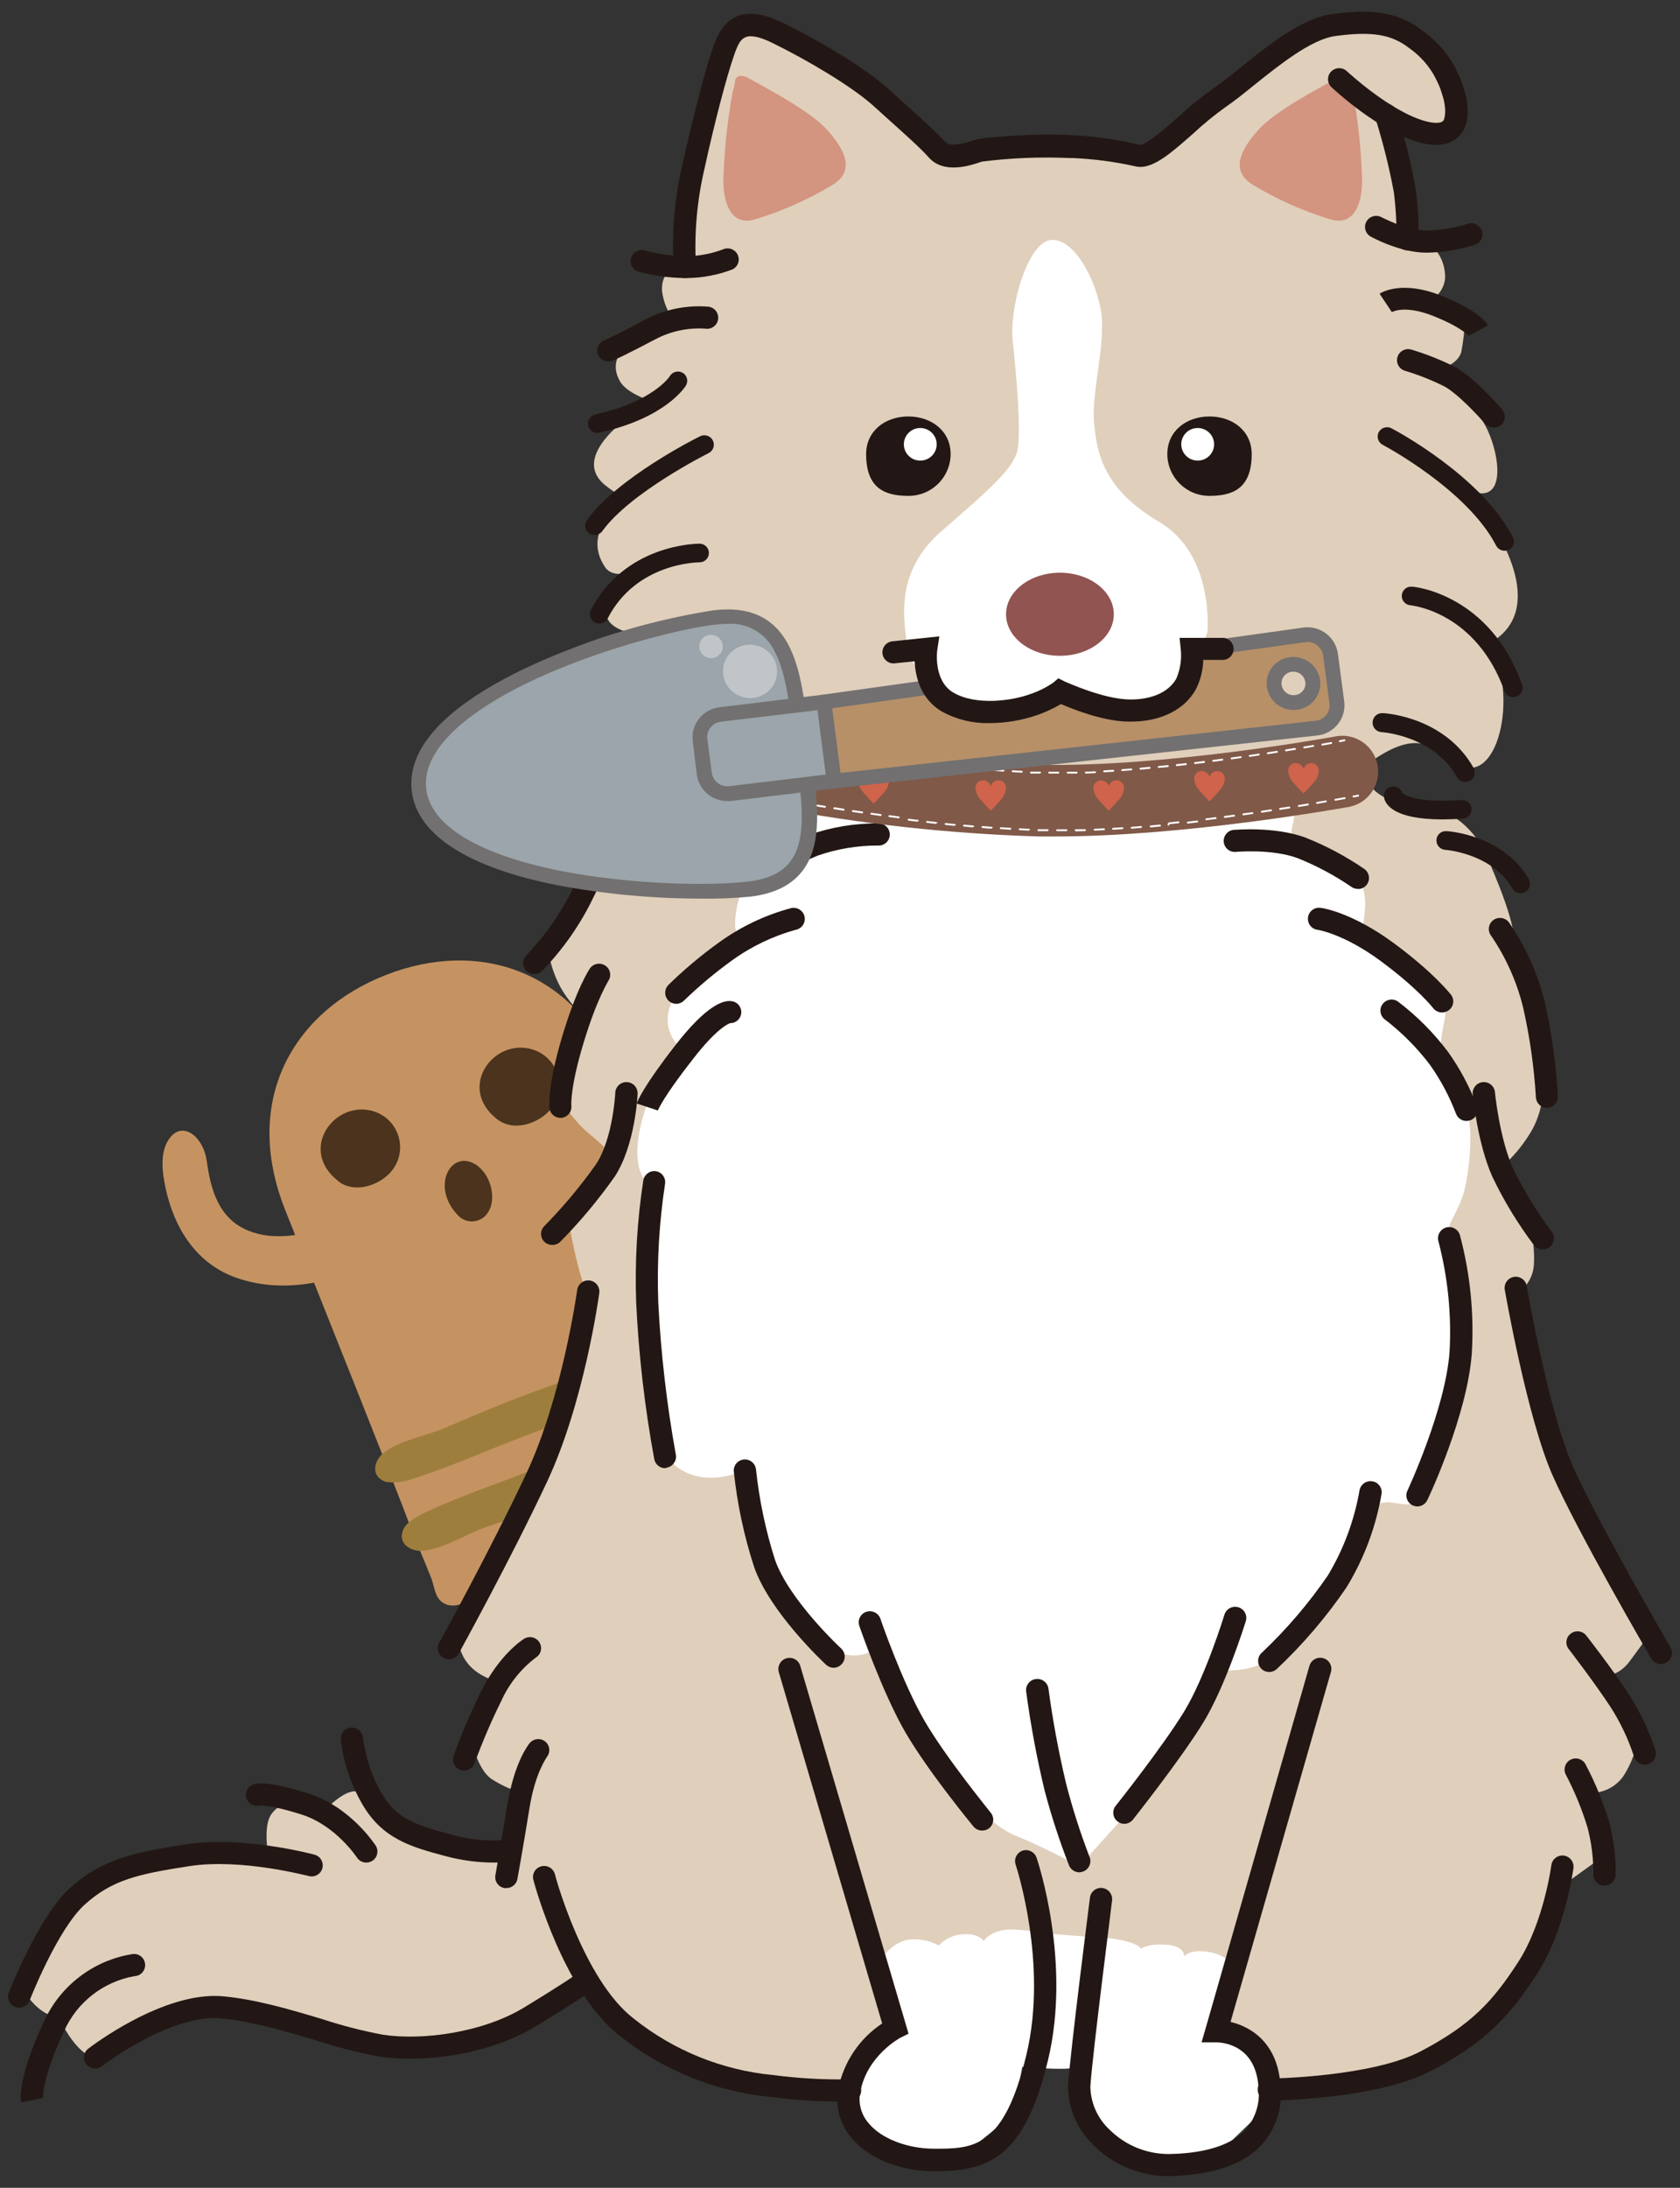 <?xml version="1.0" encoding="utf-8"?>
<!-- Generator: Adobe Illustrator 25.0.1, SVG Export Plug-In . SVG Version: 6.00 Build 0)  -->
<svg version="1.1" id="レイヤー_1" xmlns="http://www.w3.org/2000/svg" xmlns:xlink="http://www.w3.org/1999/xlink" x="0px"
	 y="0px" width="265px" height="345px" viewBox="0 0 265 345" style="enable-background:new 0 0 265 345;" xml:space="preserve">
<rect x="0" y="0" width="265" height="345" fill="#333333" stroke="none"/>
<style type="text/css">
	.st0{fill:#C59361;}
	.st1{fill:#9E7E3C;}
	.st2{fill:#4B331D;}
	.st3{fill:#FFFFFF;}
	.st4{fill:#E0CFBB;}
	.st5{fill:#221714;}
	.st6{fill:#D39480;}
	.st7{fill:#805948;}
	.st8{fill:#CF634B;}
	.st9{fill:#9BA5AB;}
	.st10{fill:#727070;}
	.st11{fill:#B79068;}
	.st12{fill:#C1C5C8;}
	.st13{fill:#915450;}
</style>
<g id="レイヤー_2_1_">
	<g id="レイヤー_1-2">
		<path class="st0" d="M99.981,183.294c5.57-1.47,10.76-1.53,15.59,0.24c6.28,2.3,9.74,8,11,14.4c0.48,2.46,0.9,5.83-0.89,8
			c-2.16,2.57-5.26-0.09-5.69-3.82c-0.54-4.67-1.75-9.15-6.33-11.12c-4.16-1.79-8.52-0.73-12.88,0.11L99.981,183.294z"/>
		<path class="st0" d="M52.981,201.464c-5.54,1.58-10.73,1.74-15.59,0.07c-6.33-2.17-9.9-7.77-11.27-14.18c-0.53-2.46-1-5.81,0.73-8
			c2.11-2.61,5.26,0,5.76,3.71c0.63,4.66,1.93,9.11,6.55,11c4.2,1.7,8.54,0.56,12.88-0.37L52.981,201.464z"/>
		<path class="st0" d="M44.951,190.714c-6.85-17.33,1.41-31.34,16-37s29.94-0.84,36.79,16.49c4.7,11.89,17,42.65,21.59,54.59
			c0.86,2.24,2.53,5,1.62,7.46c-1.21,3.24-6.26,4.32-9.08,5.32c-9,3.21-17.9,6.85-26.81,10.33c-3.18,1.23-6.5,2.31-9.58,3.75
			c-1.61,0.75-3.67,2.27-5.57,1.11c-1.34-0.81-1.36-2.56-1.89-3.91c-1.37-3.49-2.07-4.87-3.39-8.39
			c-2.94-7.83-13.71-34.7-16.8-42.48C47.121,196.164,45.671,192.514,44.951,190.714z"/>
		<path class="st1" d="M108.271,228.504c-5.24,2-10.45,4.14-15.61,6.33s-10.63,4.17-16.06,6c-3.19,1.1-6.27,3.25-9.65,3.69
			c-2.25,0.29-4.47-1.25-3.21-3.58c0.53-1,2.26-1.95,3.26-2.42c7-3.27,14.27-5.43,21.3-8.5c6-2.61,12.26-4.56,18.38-6.84
			c3.14-1.18,6.24-2.85,9.53-3.58c2.44-0.55,4.37,0.9,3.51,3.1C118.541,225.784,111.271,227.354,108.271,228.504z"/>
		<path class="st2" d="M78.341,176.434c-6.28-5-0.42-12.89,5.73-10.92c3.119,0.98,4.853,4.304,3.872,7.423
			c-0.251,0.797-0.667,1.533-1.222,2.157c-1.75,1.94-5.29,3.32-7.89,1.68C78.66,176.672,78.496,176.558,78.341,176.434z"/>
		<path class="st2" d="M72.101,191.494c-4.06-4.37-1.1-10.05,2.68-8c2.62,1.41,3.63,5.52,2.21,7.67
			c-0.861,1.415-2.707,1.865-4.122,1.003c-0.159-0.097-0.309-0.208-0.448-0.333L72.101,191.494z"/>
		<path class="st2" d="M53.271,186.184c-6.28-5-0.42-12.88,5.73-10.92c3.118,1.003,4.832,4.344,3.829,7.461
			c-0.252,0.782-0.663,1.504-1.209,2.119c-1.75,1.95-5.29,3.32-7.89,1.69C53.561,186.424,53.401,186.304,53.271,186.184z"/>
		<path class="st1" d="M102.091,212.844c-5.22,2.06-10.5,4-15.79,5.87s-10.66,4.1-15.92,6.38c-3.1,1.35-6.83,1.85-9.61,3.81
			c-1.85,1.3-2.42,3.92,0.1,4.78c1.348,0.19,2.721,0.045,4-0.42c7.35-2.29,14.19-5.63,21.45-8.11c6.18-2.12,12.12-4.92,18.18-7.37
			c3.1-1.25,6.53-2.12,9.44-3.79c2.16-1.25,2.59-3.6,0.45-4.64C111.481,207.934,105.071,211.674,102.091,212.844z"/>
		<path class="st3" d="M162.971,301.534l-26,2.56l3.76,15.13l-6.84,6.8l0.11,8.22l7.24,4.9h11.51l7.16-5.78l1.34-7.44
			c0,0,6.44,0.58,8.06,0.16s1,8,1,8l10.43,6.53c0,0,11.89-1.6,12.07-1.67s7.11-6.84,7.11-6.84l-1-8.27l-6.17-4.38l-1.59-0.83
			l4-13.82l-23.15-3.29L162.971,301.534z"/>
		<path class="st4" d="M241.181,155.844l2.17,16.14c-0.065,2.489-0.816,4.911-2.17,7c-1.146,1.818-2.539,3.467-4.14,4.9l4.14,7.53
			c0,0,1.17,6,0.69,8.71c-0.296,1.601-1.246,3.007-2.62,3.88l0.88,7.12l5.74,19.34l13.57,25.82l-0.4,3l-1.93,2.62
			c-1.93,2.63-4,2.25-4,2.25l5.36,9.7c-0.37,2.16-1.155,4.228-2.31,6.09c-1.082,1.635-2.873,2.662-4.83,2.77l1.78,9.85l-7.34,5.28
			l-7.69,16.6l-17.5,12.33l-19.62,2.07l-3.43-6.32l-5.07-2.21l2.26-10c0,0-0.9-2-4.07-2.51s-3.85,0.74-3.85,0.74s0.2-1.61-2.7-1.87
			s-4.12,0.6-4.12,0.6c-1.42-1.74-8.08-1.84-8.08-1.84l-7.92-0.62c0,0-0.59-0.37-4.11-0.54s-4.69,1.8-4.69,1.8s-0.8-1.26-3.34-1.05
			c-1.435,0.074-2.784,0.706-3.76,1.76c-1.434-0.786-3.076-1.108-4.7-0.92c-2.66,0.34-4.44,3.1-4.44,3.1l0.59,7.26l-0.11,4
			l-6.21,8.62c-6.26,0.016-12.506-0.607-18.64-1.86c-11.31-2.13-22.1-15.05-22.25-15s-8.73,6-17.08,8.94s-20.69,0.33-26.08-1.86
			s-12.29-2.36-17.84-2.42s-13.23,8.2-16.32,7.8s-5.73-6.33-5.73-6.33c-3.66-0.4-5.69-4.57-5.69-4.57l4.21-7.41l7.21-9.29
			l13.42-4.13l14,0.62c0,0-0.85-4.26,0-6.52s3.88-2.9,3.88-2.9l4.29,3.15c0,0,0-1.57,3.06-3.68s4.12,0.09,4.12,0.09
			c1.05,2.444,2.883,4.471,5.21,5.76c4.13,2.51,17.61,3.76,17.61,3.76l1.19-10.44c-1.488-0.481-2.906-1.153-4.22-2
			c-2.19-1.42-3.22-6.09-3.22-6.09l3.65-9.45c-6.75-2.17-5.64-8-5.64-8l15.42-27.24c0,0,6.57-23.57,5-25.79s-3.18-12-3.18-12
			l6.94-9.9c-1.263-1.288-2.599-2.504-4-3.64c-1.645-1.5-3.036-3.256-4.12-5.2l3-13.64c-1.174-1.164-2.183-2.483-3-3.92
			c-1.062-1.971-1.741-4.126-2-6.35c0,0,6.3-10.33,5.68-12.7s-3.2-12.31-2.81-14.79s4.48-13.81,4.48-13.81s11.74-7.23,8.55-7.64
			c-15.26-2,0.42-11.36,0.42-11.36s-5.47,3-7.26,0.44c-4.25-6.17,3.87-11.33,3.87-11.33s-0.32,1.18-3.87-1.62
			c-6.2-5.02,5.8-12.22,5.8-12.22l1.21-1.14c0,0-3.61-1.16-4.67-3c-3.22-5.54,5.93-8.62,5.93-8.62l2.53-1.04
			c-0.992-1.346-1.625-2.922-1.84-4.58c-0.16-2.38,1.12-3.94,3.59-3.79c-0.327-5.324,0.128-10.668,1.35-15.86
			c1.73-7.76,3.53-14.64,4.73-18.14s2.88-5.71,8.55-2.95s12.91,7.09,16.35,10.22s7.06,6.26,8.78,8.2s5.43,0.55,6.54,0.18
			c4.83-0.665,9.711-0.88,14.58-0.64c3.533,0.159,7.046,0.62,10.5,1.38c2.6,0.74,8.17-5.89,12.82-9s12.24-10.8,18.18-11.58
			s9.57-0.32,12.87,2.26l0.47,0.7l6,12l-3.83,2.68l-6.48-2.2l1.09,5.46l1.95,12.13l3.45,1.87c1.158,1.112,1.869,2.61,2,4.21
			c0.38,3-2.6,4.67-2.6,4.67l5.75,2.6c-0.048,1.702-0.232,3.397-0.55,5.07c-0.48,2.3-4.29,3.16-4.29,3.16s2.53,2.4,7.16,7.15
			c3.43,4.39,5.83,18.53-6.07,8.65c3.86,2.18,3.12,1.9,5.83,5.21s11.67,16.6,1.58,22c5.15,7.37,1.5,23.87-5.48,18.43
			c-3.73-2.91-6.3-4.52-12.88,0c-2.26,1.55,0.06,4.2,0.06,4.2s1.62,2.61,8.19,3.08s9.55,7,9.55,7s4.95,10.75,4.57,13.92
			S241.181,155.844,241.181,155.844z"/>
		<path class="st3" d="M166.781,128.034c-4.66-3-8.68-4.87-11.86-4.85s-6.93,0.2-5.9,2.42s-3.64-2.42-7.1-1.76s-8.33,0.65-11.7,2.41
			c-3.37,1.76-5.46,5.61-2,6.23s-7.6,3.65-9.66,5.29s-4.13,10.83-1,10.27s-7.89,5.1-7.89,5.1s-8,6.58-2.31,12.14l-5.28,8.81
			c0,0-4.07,10.37,1,13.2c0,0-1.94,5.72-0.44,18.23s0.75,20.31,2.3,23.55s6.47,5.46,12.56,2.73c0,0,0.3,8.84,3.67,16.08
			s7.68,10.14,10,12s6.4,1.39,7.34-0.66c0,0,4,12.73,7,16.7s10.37,11.82,14.64,13.53s10.12,4.84,10.12,4.84l7.6-8.45
			c0,0,12.26-18.26,13.38-21s3.74,0,9.33-3.28s12.24-14.17,14.37-21s6.79-1.47,8.64-4.17s5.5-13.44,5.77-19.57s1.51-7.74,0.89-12.26
			s0.26-6.92-1.28-9.25s1.41-3.55,2.35-9.15s0.68-9.42,0-11.12s-3-7.78-3.25-7.82s1.41,3.06-0.23,0s1-7.15-0.08-9.25
			s-5.93-6.37-8.25-7.92s-2-0.9-3.87-2s1.24-5.75-1.47-9.58s-6.26-3.45-9.31-4.89s1.1-5.61-1.82-6.77s-5-3.12-9.12-1.81
			s-6-0.37-8.34,1.29s0-1.9-2.57-2.56s-3.84-0.49-6.82,0.78S166.781,128.034,166.781,128.034z"/>
		<path class="st5" d="M149.951,71.604c-0.016,3.656-2.994,6.607-6.65,6.59c-0.01,0-0.02,0-0.03,0c-3.68,0-6.65-1.16-6.65-6.59
			c0-3.64,3-5.93,6.65-5.93S149.951,67.964,149.951,71.604z"/>
		<ellipse class="st3" cx="145.161" cy="70.064" rx="2.59" ry="2.57"/>
		<path class="st5" d="M184.131,71.604c0.016,3.656,2.994,6.607,6.65,6.59c0.003,0,0.007,0,0.01,0c3.67,0,6.65-1.16,6.65-6.59
			c0-3.64-3-5.93-6.65-5.93S184.131,67.964,184.131,71.604z"/>
		<ellipse class="st3" cx="188.921" cy="70.064" rx="2.59" ry="2.57"/>
		<path class="st5" d="M108.021,43.844c-2.46-0.019-4.906-0.355-7.28-1c-0.92-0.257-1.458-1.211-1.201-2.131
			c0.004-0.013,0.007-0.026,0.011-0.039c0.288-0.922,1.263-1.443,2.19-1.17c2.186,0.6,4.443,0.902,6.71,0.9
			c1.922-0.041,3.822-0.41,5.62-1.09c0.889-0.384,1.922,0.023,2.31,0.91c0.383,0.875-0.017,1.895-0.892,2.278
			c-0.009,0.004-0.019,0.008-0.028,0.012c-2.214,0.836-4.554,1.286-6.92,1.33H108.021z"/>
		<path class="st5" d="M222.031,39.484h-0.06c-0.966-0.027-1.727-0.832-1.7-1.799c0,0,0-0.001,0-0.001
			c0.043-2.49-0.098-4.98-0.42-7.45c-0.739-3.931-1.71-7.814-2.91-11.63c-0.284-0.918,0.23-1.892,1.148-2.176
			c0.004-0.001,0.008-0.002,0.012-0.004c0.925-0.287,1.908,0.227,2.2,1.15c1.251,4.001,2.253,8.075,3,12.2
			c0.347,2.652,0.498,5.326,0.45,8C223.73,38.713,222.97,39.468,222.031,39.484z"/>
		<path class="st5" d="M224.981,39.844c-4.16,0-8.58-2.43-8.77-2.54c-0.837-0.461-1.142-1.513-0.681-2.35
			c0.004-0.007,0.007-0.013,0.011-0.02c0.477-0.843,1.545-1.142,2.39-0.67c0.08,0,3.84,2.09,7.05,2.09h0.09
			c2.186-0.05,4.354-0.407,6.44-1.06c0.914-0.313,1.909,0.169,2.23,1.08c0.315,0.902-0.16,1.889-1.062,2.204
			c-0.006,0.002-0.012,0.004-0.018,0.006c-2.442,0.784-4.986,1.208-7.55,1.26H224.981z"/>
		<path class="st6" d="M118.081,12.334c3.12,1.74,9.72,5.18,12.41,8.17c2.69,2.99,4.45,6.32,1,8.55
			c-3.944,2.396-8.178,4.278-12.6,5.6c-3.11,0.81-4.74-1.8-4.79-6.07c0.122-4.751,0.617-9.486,1.48-14.16
			c0.195-0.584,0.326-1.188,0.39-1.8C115.971,12.624,116.271,11.344,118.081,12.334z"/>
		<path class="st6" d="M210.871,12.334c-3.12,1.74-9.72,5.18-12.4,8.17s-4.46,6.32-1,8.55c3.945,2.394,8.179,4.276,12.6,5.6
			c3.11,0.81,4.74-1.8,4.79-6.07c-0.122-4.751-0.617-9.486-1.48-14.16c-0.195-0.584-0.326-1.188-0.39-1.8
			C212.991,12.624,212.661,11.344,210.871,12.334z"/>
		<path class="st5" d="M108.001,43.844c-0.877-0.007-1.615-0.66-1.73-1.53c-0.349-5.511,0.116-11.044,1.38-16.42
			c1.78-7.93,3.57-14.78,4.79-18.32c0.68-2,1.66-4.09,3.82-5c1.88-0.77,4.15-0.44,7.17,1c5.42,2.64,13,7.06,16.76,10.5
			c0.85,0.78,1.72,1.56,2.56,2.31c2.57,2.31,5,4.49,6.35,6c0.39,0.44,1.48,0.75,4.47-0.26l0.2-0.06c1.48-0.49,10.92-1.1,15.28-0.73
			h0.5c3.464,0.206,6.903,0.711,10.28,1.51c1,0,4.13-2.75,6-4.39c1.706-1.571,3.506-3.037,5.39-4.39c1.23-0.83,2.75-2,4.35-3.33
			c4.6-3.71,9.82-7.89,14.6-8.52c5.72-0.75,10.1-0.58,14.22,2.63c3.078,2.18,5.343,5.321,6.44,8.93c0.53,1.55,1.51,5.41-0.67,7.68
			c-1.37,1.43-3.49,1.77-6.3,1c-6.38-1.75-13.53-8.41-13.83-8.7c-0.698-0.644-0.742-1.732-0.098-2.43
			c0.009-0.01,0.018-0.02,0.028-0.03c0.673-0.697,1.779-0.728,2.49-0.07c0.06,0.06,6.82,6.35,12.35,7.87c1.38,0.38,2.43,0.37,2.81,0
			s0.59-2.09-0.12-4.18c-0.848-2.972-2.69-5.564-5.22-7.34c-2.8-2.16-5.84-2.66-11.6-1.9c-3.8,0.5-8.82,4.52-12.86,7.76
			c-1.66,1.34-3.23,2.6-4.58,3.51c-1.75,1.261-3.42,2.631-5,4.1c-3.3,2.91-6,5.28-8.35,5.28c-0.307,0-0.613-0.04-0.91-0.12
			c-3.19-0.709-6.436-1.137-9.7-1.28h-0.51c-4.637-0.21-9.284-0.023-13.89,0.56l-0.16,0.06c-1.59,0.53-5.84,2-8.24-0.75
			c-1.22-1.38-3.58-3.49-6.07-5.73l-2.58-2.33c-3.37-3.07-10.57-7.32-15.94-9.94c-2-1-3.43-1.28-4.26-0.94
			c-0.83,0.34-1.24,1.15-1.84,2.88c-1.17,3.38-3,10.26-4.69,18c-1.164,5.015-1.605,10.17-1.31,15.31c0.03,0.93-0.673,1.721-1.6,1.8
			H108.001z"/>
		<path class="st5" d="M167.491,130.914c-0.359,0.001-0.708-0.111-1-0.32c-0.783-0.547-0.975-1.626-0.428-2.409
			c0.003-0.004,0.005-0.007,0.008-0.011c0.2-0.28,5-6.87,16.2-7l0,0c0.964-0.073,1.804,0.649,1.877,1.613
			c0.073,0.964-0.649,1.804-1.613,1.877c-0.088,0.007-0.176,0.007-0.264,0c-9.31,0.08-13.21,5.28-13.37,5.5
			C168.575,130.621,168.053,130.899,167.491,130.914z"/>
		<path class="st5" d="M165.831,129.724c0,0-1.57-3.56-12.73-5c-0.953-0.13-1.62-1.007-1.49-1.96c0.13-0.953,1.007-1.62,1.96-1.49
			c13.41,1.78,15.37,6.56,15.62,7.5l-3.39,0.91C165.81,129.698,165.82,129.711,165.831,129.724z"/>
		<path class="st5" d="M152.551,129.784c-0.435-0.001-0.855-0.161-1.18-0.45c-0.07-0.06-3.27-2.81-9.23-3.07
			c-3.479-0.222-6.972,0.061-10.37,0.84c-0.93,0.265-1.9-0.265-2.18-1.19c-0.268-0.923,0.263-1.888,1.186-2.156
			c0.005-0.001,0.009-0.003,0.014-0.004c3.765-0.906,7.645-1.243,11.51-1c7.34,0.32,11.27,3.82,11.44,4
			c0.696,0.663,0.723,1.764,0.06,2.46c-0.326,0.342-0.777,0.537-1.25,0.54L152.551,129.784z"/>
		<path class="st5" d="M119.531,139.524c-0.599-0.002-1.155-0.307-1.48-0.81c-0.518-0.803-0.286-1.874,0.517-2.391
			c0.004-0.003,0.009-0.006,0.013-0.009c2.899-1.815,5.947-3.38,9.11-4.68c3.475-1.21,7.131-1.815,10.81-1.79
			c0.965-0.055,1.791,0.684,1.846,1.649c0.055,0.965-0.684,1.791-1.649,1.846c-0.086,0.005-0.172,0.003-0.257-0.004l0,0
			c-3.213-0.005-6.404,0.529-9.44,1.58c-2.955,1.22-5.805,2.681-8.52,4.37C120.194,139.453,119.864,139.537,119.531,139.524z"/>
		<path class="st5" d="M106.671,158.294c-0.966-0.002-1.748-0.787-1.746-1.754c0.001-0.445,0.171-0.872,0.476-1.196
			c2.493-2.439,5.167-4.686,8-6.72c3.43-2.488,7.287-4.325,11.38-5.42c0.943-0.22,1.888,0.36,2.12,1.3
			c0.218,0.942-0.368,1.882-1.31,2.1c0,0,0,0,0,0c-3.626,0.986-7.044,2.619-10.09,4.82c-2.679,1.929-5.215,4.048-7.59,6.34
			C107.584,158.098,107.138,158.289,106.671,158.294z"/>
		<path class="st5" d="M103.771,175.114L103.771,175.114l-3.34-1.1c0.14-0.4,1.06-2.72,6.15-9.25c4.82-6.18,7.52-7.15,8.93-6.87
			c0.944,0.177,1.566,1.087,1.389,2.031c-0.156,0.83-0.885,1.428-1.729,1.419l0,0c-0.29,0.1-2.1,0.82-5.78,5.55
			C104.621,172.964,103.801,175.024,103.771,175.114z M114.841,161.274L114.841,161.274z"/>
		<path class="st5" d="M104.921,231.524c-0.843,0-1.566-0.601-1.72-1.43c-1.499-8.144-2.451-16.379-2.85-24.65
			c-0.235-6.468,0.143-12.944,1.13-19.34c0.177-0.932,1.062-1.556,2-1.41c0.943,0.163,1.577,1.056,1.42,2l0,0
			c-0.933,6.16-1.291,12.394-1.07,18.62c0.408,8.088,1.337,16.141,2.78,24.11c0.152,0.936-0.469,1.823-1.4,2L104.921,231.524z"/>
		<path class="st5" d="M131.511,262.994c-0.445-0.001-0.873-0.169-1.2-0.47c-0.36-0.34-8.87-8.27-11.36-15.43
			c-1.599-4.916-2.675-9.988-3.21-15.13c-0.035-0.971,0.725-1.787,1.696-1.822c0.896-0.032,1.673,0.615,1.804,1.502
			c0.512,4.859,1.517,9.654,3,14.31c2.21,6.34,10.36,13.94,10.44,14c0.704,0.646,0.751,1.741,0.105,2.444
			c-0.005,0.005-0.01,0.01-0.015,0.016C132.447,262.77,131.992,262.98,131.511,262.994z"/>
		<path class="st5" d="M154.911,288.664c-0.526,0.001-1.025-0.234-1.36-0.64c-0.29-0.35-7.14-8.66-10.73-14.84
			s-7.13-16.36-7.27-16.79c-0.315-0.908,0.165-1.899,1.073-2.214c0.006-0.002,0.011-0.004,0.017-0.006
			c0.919-0.307,1.914,0.178,2.24,1.09c0,0.1,3.55,10.28,7,16.18s10.32,14.28,10.39,14.4c0.611,0.734,0.511,1.825-0.223,2.436
			c-0.006,0.005-0.011,0.009-0.017,0.014C155.711,288.541,155.316,288.672,154.911,288.664z"/>
		<path class="st5" d="M170.271,295.254c-0.717,0.002-1.365-0.428-1.64-1.09c-1.515-3.88-2.808-7.843-3.87-11.87
			c-1.227-5.121-2.191-10.301-2.89-15.52c-0.146-0.955,0.511-1.848,1.466-1.994c0.015-0.002,0.029-0.004,0.044-0.006
			c0.966-0.137,1.861,0.534,2,1.5c0.682,5.077,1.62,10.117,2.81,15.1c1.009,3.89,2.238,7.719,3.68,11.47
			c0.352,0.9-0.092,1.915-0.993,2.267c-0.002,0.001-0.005,0.002-0.007,0.003C170.68,295.192,170.477,295.24,170.271,295.254z"/>
		<path class="st5" d="M177.361,287.604c-0.393,0.002-0.775-0.132-1.08-0.38c-0.758-0.582-0.901-1.668-0.319-2.426
			c0.006-0.008,0.013-0.016,0.019-0.024c0.08-0.09,7.46-9.4,10.81-14.89s6.32-15.17,6.35-15.27c0.292-0.924,1.273-1.441,2.2-1.16
			c0.925,0.279,1.449,1.255,1.17,2.18c-0.13,0.42-3.2,10.28-6.71,16s-10.75,14.86-11.05,15.25
			C178.424,287.325,177.911,287.591,177.361,287.604z"/>
		<path class="st5" d="M200.211,263.664c-0.489-0.001-0.956-0.203-1.29-0.56c-0.655-0.696-0.621-1.791,0.074-2.445
			c0.005-0.005,0.01-0.01,0.016-0.015c3.9-3.681,7.397-7.767,10.43-12.19c2.482-4.119,4.177-8.662,5-13.4
			c0.154-0.954,1.044-1.608,2-1.47c0.952,0.131,1.617,1.01,1.486,1.962c-0.002,0.013-0.004,0.026-0.006,0.038
			c-0.893,5.232-2.777,10.245-5.55,14.77c-3.189,4.673-6.877,8.985-11,12.86C201.051,263.498,200.639,263.658,200.211,263.664z"/>
		<path class="st5" d="M181.271,130.384c-0.536-0.001-1.043-0.243-1.38-0.66c-0.6-0.751-0.477-1.846,0.274-2.445
			c0.002-0.002,0.004-0.003,0.006-0.005c3.536-2.59,7.787-4.022,12.17-4.1h0.61c3.595,0.029,7.172,0.502,10.65,1.41
			c0.919,0.281,1.436,1.254,1.155,2.173c-0.002,0.006-0.004,0.012-0.005,0.017c-0.305,0.917-1.288,1.42-2.21,1.13
			c-3.176-0.8-6.435-1.219-9.71-1.25c-3.756-0.024-7.422,1.146-10.47,3.34C182.051,130.241,181.668,130.379,181.271,130.384z"/>
		<path class="st5" d="M214.171,140.174c-0.358-0.001-0.708-0.113-1-0.32c-2.646-1.812-5.483-3.328-8.46-4.52
			c-4.09-1.52-9.72-1-9.78-1c-0.958,0.091-1.809-0.612-1.9-1.57c-0.091-0.958,0.612-1.809,1.57-1.9c0.27,0,6.48-0.58,11.35,1.23
			c3.261,1.296,6.367,2.953,9.26,4.94c0.784,0.555,0.97,1.641,0.414,2.426c-0.325,0.459-0.852,0.733-1.414,0.734L214.171,140.174z"
			/>
		<path class="st5" d="M227.461,159.654c-0.555,0.005-1.078-0.255-1.41-0.7c0,0-2.36-3.05-8.28-7.42c-5.74-4.24-9.84-4.9-9.88-4.9
			c-0.962-0.092-1.667-0.947-1.575-1.909c0.092-0.962,0.947-1.667,1.909-1.575c0.056,0.005,0.112,0.013,0.167,0.024
			c0.2,0,4.95,0.74,11.49,5.57c6.37,4.71,8.88,8,9,8.12c0.579,0.76,0.431,1.846-0.329,2.424c-0.007,0.005-0.014,0.01-0.021,0.016
			C228.221,159.531,227.846,159.654,227.461,159.654z"/>
		<path class="st5" d="M231.321,176.764c-0.751,0.004-1.422-0.47-1.67-1.18c-1.036-2.718-2.41-5.295-4.09-7.67
			c-2.04-2.69-4.432-5.095-7.11-7.15c-0.769-0.567-0.933-1.65-0.366-2.419c0.005-0.007,0.01-0.014,0.016-0.021
			c0.584-0.774,1.684-0.931,2.46-0.35c2.98,2.271,5.631,4.943,7.88,7.94c1.875,2.639,3.401,5.51,4.54,8.54
			c0.314,0.903-0.164,1.888-1.066,2.202c-0.008,0.003-0.016,0.005-0.024,0.008C231.708,176.73,231.515,176.764,231.321,176.764z"/>
		<path class="st5" d="M223.591,237.554c-0.255,0.001-0.508-0.054-0.74-0.16c-0.873-0.401-1.257-1.434-0.856-2.307
			c0.002-0.004,0.004-0.009,0.006-0.013c0.06-0.13,6-12.88,6.65-21.9c0.326-5.859-0.265-11.733-1.75-17.41
			c-0.276-0.933,0.257-1.914,1.19-2.19s1.914,0.257,2.19,1.19c1.622,6.066,2.256,12.353,1.88,18.62c-0.69,9.67-6.72,22.59-7,23.13
			C224.885,237.136,224.272,237.542,223.591,237.554z"/>
		<path class="st5" d="M95.971,56.994c-0.685,0.006-1.312-0.383-1.61-1c-0.386-0.88,0.014-1.906,0.893-2.293
			c0.006-0.002,0.011-0.005,0.017-0.007c0,0,2.16-0.94,6.45-3.27c3.051-1.616,6.498-2.334,9.94-2.07
			c0.964,0.066,1.692,0.902,1.626,1.866c-0.066,0.964-0.902,1.692-1.866,1.626c-0.06-0.004-0.12-0.011-0.18-0.022
			c-2.713-0.179-5.423,0.395-7.83,1.66c-4.46,2.36-6.64,3.36-6.73,3.36C96.457,56.942,96.216,56.993,95.971,56.994z"/>
		<path class="st5" d="M88.511,124.694c-0.11,0.015-0.22,0.015-0.33,0c-0.934-0.172-1.554-1.065-1.39-2
			c0.714-3.381,1.69-6.701,2.92-9.93c2-5.34,6.72-12.12,6.92-12.41c0.536-0.817,1.633-1.045,2.45-0.51
			c0.791,0.536,0.998,1.612,0.462,2.403c-0.004,0.006-0.008,0.012-0.012,0.017c-0.05,0.07-4.66,6.72-6.53,11.65
			c-1.143,3.051-2.055,6.183-2.73,9.37C90.102,124.117,89.361,124.711,88.511,124.694z"/>
		<path class="st5" d="M84.271,153.614c-0.482,0.002-0.945-0.193-1.28-0.54c-0.661-0.702-0.63-1.807,0.07-2.47
			c3.065-3.203,5.597-6.876,7.5-10.88c2.06-4.003,3.478-8.306,4.2-12.75c0.105-0.966,0.974-1.665,1.94-1.56
			c0.966,0.105,1.665,0.974,1.56,1.94l0,0c-0.755,4.851-2.288,9.548-4.54,13.91c-2.075,4.383-4.859,8.394-8.24,11.87
			C85.153,153.441,84.721,153.613,84.271,153.614z"/>
		<path class="st5" d="M88.411,176.284c-0.899,0-1.653-0.677-1.75-1.57c0-0.33-0.3-3.5,2-11.21s4.3-10.65,4.38-10.77
			c0.548-0.799,1.639-1.004,2.44-0.46c0.793,0.523,1.011,1.59,0.488,2.383c-0.006,0.009-0.012,0.018-0.018,0.027
			c0,0.06-1.78,2.74-3.92,9.83s-1.91,9.81-1.91,9.84c0.105,0.955-0.585,1.814-1.54,1.919c-0.003,0-0.006,0.001-0.01,0.001
			L88.411,176.284z"/>
		<path class="st5" d="M87.091,196.314c-0.459-0.002-0.9-0.181-1.23-0.5c-0.682-0.677-0.686-1.779-0.009-2.461
			c0.003-0.003,0.006-0.006,0.009-0.009c2.992-3.039,5.731-6.316,8.19-9.8c2.66-4.11,3-11.15,3-11.22
			c0.041-0.972,0.863-1.726,1.835-1.685c0.972,0.041,1.726,0.863,1.685,1.835c0,0.33-0.39,8.07-3.56,13
			c-2.589,3.683-5.479,7.145-8.64,10.35C88.027,196.152,87.566,196.329,87.091,196.314z"/>
		<path class="st5" d="M70.801,261.654c-0.972-0.012-1.75-0.81-1.738-1.782c0.004-0.282,0.075-0.559,0.208-0.808
			c0.08-0.14,8.13-14.72,13.83-26.87c5.61-12,7.92-28.59,7.94-28.76c0.13-0.964,1.016-1.64,1.98-1.51
			c0.964,0.13,1.64,1.016,1.51,1.98l0,0c-0.1,0.7-2.4,17.31-8.24,29.76c-5.75,12.26-13.85,26.93-13.93,27.08
			C72.047,261.309,71.448,261.658,70.801,261.654z"/>
		<path class="st5" d="M73.211,279.204c-0.193,0-0.386-0.031-0.57-0.09c-0.908-0.299-1.401-1.277-1.102-2.184
			c0.004-0.012,0.008-0.024,0.012-0.036c1.246-3.472,2.695-6.868,4.34-10.17c2.93-5.91,6.63-8.21,6.78-8.3
			c0.826-0.51,1.908-0.255,2.42,0.57c0.504,0.812,0.254,1.878-0.557,2.382c-0.004,0.003-0.008,0.005-0.013,0.008
			c-2.37,1.799-4.251,4.165-5.47,6.88c-1.572,3.174-2.968,6.432-4.18,9.76C74.627,278.732,73.96,279.206,73.211,279.204z"/>
		<path class="st5" d="M79.881,297.734h-0.3c-0.949-0.153-1.594-1.046-1.441-1.995c0-0.002,0.001-0.003,0.001-0.005
			c0-0.05,0.89-5.05,1.91-11.25c1.09-6.56,3.26-9.32,3.5-9.61c0.624-0.744,1.73-0.846,2.48-0.23c0.716,0.603,0.823,1.667,0.24,2.4
			c0,0.07-1.82,2.39-2.74,8c-1,6.22-1.91,11.24-1.92,11.29C81.44,297.152,80.717,297.737,79.881,297.734z"/>
		<path class="st5" d="M77.941,293.714c-2.563-0.003-5.114-0.339-7.59-1c-5.43-1.45-10.12-2.7-13.33-8.43
			c-1.747-3.081-2.859-6.482-3.27-10c-0.057-0.97,0.683-1.803,1.653-1.861c0.95-0.056,1.773,0.653,1.857,1.601
			c0.378,3.024,1.342,5.946,2.84,8.6c2.37,4.22,5.62,5.22,11.17,6.7c2.923,0.83,5.98,1.085,9,0.75c0.941-0.146,1.827,0.484,2,1.42
			c0.157,0.944-0.477,1.837-1.42,2C79.888,293.64,78.915,293.713,77.941,293.714z"/>
		<path class="st5" d="M57.781,293.714c-0.603,0.003-1.165-0.303-1.49-0.81c-0.05-0.07-3.34-5.06-8.73-6.77
			c-4.79-1.52-6.39-1.43-6.6-1.4c-0.88,0.211-1.778-0.277-2.08-1.13c-0.311-0.914,0.176-1.907,1.09-2.22
			c0.74-0.25,2.86-0.41,8.66,1.43c6.65,2.1,10.47,8,10.63,8.22c0.517,0.81,0.281,1.886-0.529,2.403
			c-0.004,0.002-0.007,0.005-0.011,0.007C58.439,293.619,58.113,293.713,57.781,293.714z"/>
		<path class="st5" d="M3.031,316.594c-0.219-0.001-0.436-0.042-0.64-0.12c-0.897-0.344-1.345-1.351-1.001-2.248
			c0-0.001,0.001-0.001,0.001-0.002c0.19-0.5,4.79-12.13,9.62-16.48s9.4-5.54,18.32-6.91s19.84,1.51,20.3,1.64
			c0.928,0.257,1.472,1.217,1.215,2.145s-1.217,1.472-2.145,1.215c-0.14,0-10.59-2.83-18.83-1.56s-12.21,2.2-16.49,6.05
			s-8.67,15-8.71,15.16C4.404,316.155,3.754,316.595,3.031,316.594z"/>
		<path class="st5" d="M3.341,331.504c-0.12-0.6-0.5-4,3.61-12.76c2.567-5.627,7.775-9.601,13.88-10.59
			c0.951-0.173,1.862,0.457,2.035,1.408c0.173,0.951-0.457,1.862-1.408,2.035c-0.078,0.014-0.158,0.023-0.237,0.027
			c-4.887,0.855-9.034,4.071-11.08,8.59c-3.64,7.75-3.34,10.63-3.34,10.69c0.004-0.02,0.004-0.04,0-0.06L3.341,331.504z"/>
		<path class="st5" d="M15.001,326.184c-0.541,0-1.053-0.247-1.39-0.67c-0.593-0.75-0.465-1.837,0.284-2.43
			c0.009-0.007,0.017-0.013,0.026-0.02c0.47-0.37,11.85-9.07,21.18-8.27c5.22,0.46,10.8,2.13,15.72,3.6
			c3.142,1.033,6.349,1.858,9.6,2.47c6.05,0.92,15.63-0.27,22.25-4.3s8.6-5.46,8.6-5.47c0.783-0.571,1.88-0.406,2.46,0.37
			c0.57,0.767,0.41,1.851-0.357,2.42c-0.004,0.003-0.009,0.006-0.013,0.01c-0.09,0.06-2.09,1.53-8.86,5.64
			c-7.68,4.68-18.15,5.76-24.62,4.78c-3.414-0.633-6.782-1.494-10.08-2.58c-4.76-1.42-10.16-3-15-3.46c-8-0.69-18.6,7.46-18.71,7.54
			C15.78,326.057,15.396,326.188,15.001,326.184z"/>
		<path class="st5" d="M231.731,53.044c0,0-1-1.36-5.61-3.2s-6.55-0.63-6.57-0.62l0,0l-1.94-2.91c0.35-0.23,3.59-2.16,9.79,0.33
			c5.67,2.27,7,4.14,7.32,4.66l-3.09,1.66C231.66,52.996,231.693,53.023,231.731,53.044z"/>
		<path class="st5" d="M235.581,67.414c-0.498,0.005-0.974-0.202-1.31-0.57c-1.09-1.27-4.38-4.82-6.5-5.94
			c-1.975-0.981-4.029-1.794-6.14-2.43c-0.925-0.26-1.464-1.221-1.204-2.146c0.001-0.005,0.003-0.009,0.004-0.014
			c0.28-0.931,1.257-1.462,2.19-1.19c2.34,0.704,4.615,1.607,6.8,2.7c3.1,1.64,7.09,6.25,7.53,6.77
			c0.624,0.73,0.538,1.829-0.192,2.453c-0.003,0.002-0.005,0.005-0.008,0.007C236.415,67.306,236.001,67.433,235.581,67.414z"/>
		<path class="st5" d="M243.981,174.704c-0.915-0.025-1.658-0.746-1.71-1.66c-0.286-4.746-0.955-9.462-2-14.1
			c-0.991-4.084-2.716-7.953-5.09-11.42c-0.57-0.774-0.404-1.863,0.37-2.433c0.003-0.002,0.007-0.005,0.01-0.007
			c0.784-0.565,1.877-0.401,2.46,0.37c2.655,3.846,4.581,8.148,5.68,12.69c1.074,4.837,1.756,9.753,2.04,14.7
			c0.04,0.969-0.712,1.787-1.68,1.83L243.981,174.704z"/>
		<path class="st5" d="M243.351,197.024c-0.549,0.001-1.066-0.254-1.4-0.69c-2.548-3.377-4.749-7.002-6.57-10.82
			c-2.33-5.26-3.05-12.64-3.08-12.95c-0.091-0.969,0.621-1.829,1.59-1.92s1.829,0.621,1.92,1.59l0,0c0,0.07,0.7,7.14,2.79,11.88
			c1.722,3.562,3.782,6.951,6.15,10.12c0.582,0.751,0.446,1.831-0.305,2.413c-0.012,0.009-0.023,0.018-0.035,0.027
			C244.105,196.903,243.733,197.026,243.351,197.024z"/>
		<path class="st5" d="M261.981,262.404c-0.63-0.002-1.212-0.337-1.53-0.88c-0.47-0.8-11.59-19.9-15.56-28.89s-7.4-28.49-7.54-29.31
			c-0.129-0.963,0.547-1.849,1.511-1.978c0.919-0.123,1.777,0.489,1.959,1.398c0,0.19,3.44,19.78,7.29,28.49
			s15.27,28.35,15.39,28.55c0.475,0.848,0.173,1.921-0.675,2.396C262.567,262.324,262.277,262.401,261.981,262.404L261.981,262.404z
			"/>
		<path class="st5" d="M259.441,278.274c-0.781,0.004-1.471-0.51-1.69-1.26c-0.895-2.762-2.142-5.397-3.71-7.84
			c-2.63-4-6.55-9.07-6.59-9.12c-0.59-0.744-0.465-1.826,0.279-2.416c0.01-0.008,0.02-0.016,0.031-0.024
			c0.762-0.594,1.862-0.458,2.456,0.305c0.001,0.002,0.003,0.003,0.004,0.005c0.17,0.21,4.07,5.19,6.78,9.36
			c1.755,2.726,3.143,5.672,4.13,8.76c0.263,0.928-0.273,1.894-1.2,2.16C259.771,278.246,259.607,278.269,259.441,278.274z"/>
		<path class="st5" d="M253.091,297.344h-0.06c-0.966-0.027-1.727-0.832-1.7-1.799c0,0,0-0.001,0-0.001
			c0.021-2.448-0.279-4.889-0.89-7.26c-0.889-2.95-2.061-5.806-3.5-8.53c-0.39-0.891,0.017-1.928,0.907-2.318
			c0.803-0.351,1.742-0.058,2.203,0.688c1.567,2.958,2.84,6.063,3.8,9.27c0.695,2.701,1.032,5.481,1,8.27
			C254.808,296.604,254.033,297.345,253.091,297.344z"/>
		<path class="st5" d="M184.521,343.154c-4.534,0.074-8.901-1.707-12.09-4.93c-2.571-2.47-4.001-5.895-3.95-9.46
			c0.36-5.34,3.33-28.59,3.45-29.58c0.157-0.959,1.062-1.61,2.021-1.453c0.91,0.149,1.551,0.975,1.469,1.893
			c0,0.24-3.08,24.14-3.43,29.37c0.031,2.584,1.115,5.043,3,6.81c2.655,2.653,6.312,4.053,10.06,3.85c5.39-0.17,9.37-1.52,11.51-3.9
			c1.585-1.918,2.286-4.417,1.93-6.88c-0.57-6.65-6-6.8-6.58-6.81h-2.38l0.66-2.27l16.36-57.11c0.271-0.933,1.247-1.47,2.18-1.2
			c0.926,0.257,1.469,1.215,1.212,2.141c-0.001,0.003-0.002,0.006-0.002,0.009l-15.84,55.21c0.859,0.197,1.689,0.502,2.47,0.91
			c2.21,1.14,4.95,3.59,5.39,8.8c0.463,3.421-0.555,6.877-2.8,9.5c-2.83,3.16-7.55,4.86-14,5.07L184.521,343.154z"/>
		<path class="st5" d="M147.331,342.384c-5.32,0-10.32-2-13-5.24c-1.866-2.144-2.638-5.03-2.09-7.82
			c0.861-4.192,3.345-7.873,6.91-10.24l-16.3-55.39c-0.276-0.933,0.257-1.914,1.19-2.19c0.933-0.276,1.914,0.257,2.19,1.19l0,0
			l17.08,58l-1.3,0.65c0,0-5.25,2.79-6.31,8.54c-0.357,1.767,0.135,3.6,1.33,4.95c2,2.42,6.1,4,10.34,4c6.14,0,11,0,14.54-14.85
			c3.46-14.44-1.67-29.82-1.72-30c-0.273-0.888,0.204-1.832,1.08-2.14c0.917-0.312,1.913,0.175,2.23,1.09
			c0.23,0.66,5.51,16.46,1.82,31.89c-1.79,7.47-4.12,12.15-7.32,14.72S150.951,342.384,147.331,342.384z"/>
		<path class="st5" d="M132.511,331.404c-3.695-0.016-7.386-0.263-11.05-0.74c-8.636-0.859-16.843-4.184-23.64-9.58
			c-8.88-6.81-13.5-23.92-13.69-24.65c-0.246-0.929,0.309-1.881,1.238-2.127c0.004-0.001,0.008-0.002,0.012-0.003
			c0.935-0.243,1.892,0.309,2.15,1.24l0,0c0,0.17,4.51,16.69,12.44,22.78c6.295,5.03,13.919,8.119,21.94,8.89
			c3.978,0.524,7.989,0.751,12,0.68c0.961-0.101,1.822,0.597,1.923,1.558s-0.597,1.822-1.558,1.923
			c-0.074,0.008-0.149,0.011-0.224,0.009C133.931,331.384,133.411,331.404,132.511,331.404z"/>
		<path class="st5" d="M200.271,331.264c-0.964,0.073-1.804-0.649-1.877-1.613c-0.073-0.964,0.649-1.804,1.613-1.877
			c0.088-0.007,0.176-0.007,0.265,0c0.16,0,16.07-0.23,23.81-4.29c8.06-4.23,11.4-7.92,15.41-14.11s5.21-15.21,5.22-15.3
			c0.157-0.959,1.062-1.61,2.021-1.453c0.91,0.149,1.551,0.975,1.469,1.893c-0.06,0.41-1.33,9.93-5.75,16.74
			c-4.26,6.58-8,10.75-16.72,15.31c-8.5,4.46-24.74,4.69-25.42,4.7L200.271,331.264z"/>
		<path class="st7" d="M166.411,131.904h-2.51c-14.154-0.424-28.252-1.975-42.16-4.64c-3.083-0.516-5.164-3.433-4.649-6.516
			c0.516-3.083,3.433-5.164,6.516-4.649c0.139,0.023,0.276,0.052,0.413,0.085c13.228,2.514,26.632,3.992,40.09,4.42
			c19.86,0.39,46.09-4.39,46.36-4.44c3.048-0.694,6.081,1.214,6.775,4.262c0.694,3.048-1.214,6.081-4.262,6.775
			c-0.146,0.033-0.294,0.061-0.443,0.082C211.471,127.454,186.961,131.904,166.411,131.904z"/>
		<path class="st8" d="M123.991,124.694c-0.22-0.22-1.09-1.13-1.52-1.65c-0.524-0.516-0.841-1.206-0.89-1.94
			c-0.011-0.657,0.513-1.199,1.17-1.21c0,0,0,0,0,0c0.581-0.01,1.093,0.378,1.24,0.94l0,0c0.147-0.562,0.659-0.95,1.24-0.94
			c0.659,0.011,1.186,0.551,1.18,1.21c-0.049,0.734-0.366,1.424-0.89,1.94C125.081,123.564,124.211,124.474,123.991,124.694z"/>
		<path class="st8" d="M137.801,126.724c-0.22-0.22-1.08-1.13-1.52-1.65c-0.524-0.516-0.841-1.206-0.89-1.94
			c-0.011-0.657,0.513-1.199,1.17-1.21c0.003,0,0.007,0,0.01,0c0.578-0.003,1.086,0.383,1.24,0.94l0,0
			c0.151-0.563,0.667-0.951,1.25-0.94c0.657,0.011,1.181,0.553,1.17,1.21c0,0,0,0,0,0c-0.049,0.734-0.366,1.424-0.89,1.94
			c-0.44,0.52-1.3,1.43-1.53,1.65H137.801z"/>
		<path class="st8" d="M156.271,127.844c-0.22-0.22-1.08-1.13-1.51-1.65c-0.526-0.512-0.846-1.198-0.9-1.93
			c-0.011-0.663,0.517-1.209,1.18-1.22c0,0,0,0,0,0c0.581-0.01,1.093,0.378,1.24,0.94l0,0c0.144-0.564,0.658-0.953,1.24-0.94
			c0.657,0.011,1.181,0.552,1.17,1.209c0,0.004,0,0.007,0,0.011c-0.051,0.73-0.368,1.417-0.89,1.93c-0.43,0.52-1.3,1.43-1.52,1.65
			H156.271z"/>
		<path class="st8" d="M174.881,127.844c-0.22-0.22-1.09-1.13-1.52-1.65c-0.522-0.513-0.839-1.2-0.89-1.93
			c-0.017-0.657,0.502-1.203,1.159-1.22c0.004,0,0.007,0,0.011,0c0.582-0.007,1.095,0.379,1.25,0.94l0,0
			c0.147-0.562,0.659-0.95,1.24-0.94c0.663,0.011,1.191,0.557,1.18,1.22c0,0,0,0,0,0c-0.051,0.73-0.368,1.417-0.89,1.93
			c-0.44,0.52-1.31,1.43-1.53,1.65H174.881z"/>
		<path class="st8" d="M190.781,126.384c-0.23-0.22-1.09-1.13-1.52-1.65c-0.522-0.513-0.839-1.2-0.89-1.93
			c-0.017-0.657,0.502-1.203,1.159-1.22c0.004,0,0.007,0,0.011,0c0.581-0.01,1.093,0.378,1.24,0.94l0,0
			c0.147-0.562,0.659-0.95,1.24-0.94c0.663,0.011,1.191,0.557,1.18,1.22c0,0,0,0,0,0c-0.054,0.732-0.374,1.418-0.9,1.93
			C191.871,125.254,191.001,126.164,190.781,126.384z"/>
		<path class="st8" d="M205.601,125.134c-0.22-0.22-1.09-1.13-1.52-1.65c-0.521-0.518-0.837-1.207-0.89-1.94
			c-0.017-0.651,0.498-1.193,1.15-1.21c0.007,0,0.014,0,0.02,0c0.58-0.012,1.095,0.371,1.25,0.93l0,0
			c0.148-0.56,0.661-0.945,1.24-0.93c0.652,0,1.18,0.528,1.18,1.18c0,0.01,0,0.02,0,0.03c-0.053,0.733-0.369,1.422-0.89,1.94
			c-0.44,0.52-1.31,1.43-1.53,1.65H205.601z"/>
		<path class="st5" d="M237.331,86.844c-0.558,0.001-1.07-0.307-1.33-0.8c-4.56-8.84-17.77-15.83-17.9-15.9
			c-0.723-0.381-1.001-1.276-0.621-1.999c0,0,0-0.001,0.001-0.001c0.392-0.711,1.278-0.981,2-0.61c0.58,0.3,14.17,7.51,19.16,17.17
			c0.382,0.704,0.121,1.584-0.583,1.966c-0.022,0.012-0.044,0.023-0.067,0.034C237.785,86.802,237.559,86.85,237.331,86.844z"/>
		<path class="st5" d="M231.141,123.344c-0.538-0.004-1.033-0.293-1.3-0.76c-3.7-6.61-11.83-7.13-11.91-7.13
			c-0.828-0.044-1.464-0.752-1.42-1.58s0.752-1.464,1.58-1.42l0,0c0.4,0,9.83,0.59,14.35,8.64c0.398,0.714,0.141,1.615-0.573,2.013
			c-0.222,0.124-0.473,0.188-0.727,0.187V123.344z"/>
		<path class="st5" d="M238.701,109.954c-0.63-0.006-1.19-0.406-1.4-1c-4.43-12.36-14.43-13.47-14.85-13.51
			c-0.809-0.075-1.405-0.791-1.33-1.6c0.075-0.809,0.791-1.405,1.6-1.33c0.5,0,12.29,1.25,17.38,15.45
			c0.275,0.758-0.116,1.595-0.874,1.871c-0.009,0.003-0.017,0.006-0.026,0.009C239.042,109.91,238.873,109.947,238.701,109.954z"/>
		<path class="st5" d="M93.791,84.364c-0.307,0-0.608-0.095-0.86-0.27c-0.668-0.47-0.829-1.392-0.36-2.06
			c4.79-6.69,17.34-13,17.87-13.24c0.735-0.364,1.626-0.07,2,0.66c0.37,0.729,0.079,1.62-0.649,1.99
			c-0.007,0.003-0.014,0.007-0.021,0.01c-0.12,0.06-12.41,6.22-16.77,12.31C94.716,84.144,94.267,84.367,93.791,84.364z"/>
		<path class="st5" d="M94.531,98.334c-0.236,0.001-0.469-0.054-0.68-0.16c-0.728-0.372-1.016-1.263-0.644-1.991
			c0.001-0.003,0.003-0.006,0.004-0.009c5.35-10.29,16.48-10.44,17.14-10.44l0,0c0.812,0,1.47,0.658,1.47,1.47
			s-0.658,1.47-1.47,1.47c-0.34,0-10,0.09-14.5,8.85C95.595,98.017,95.087,98.329,94.531,98.334z"/>
		<path class="st5" d="M227.541,129.214c-7.76,0-9.06-2.39-9.24-3.52c-0.102-0.817,0.478-1.561,1.295-1.662
			c0.691-0.086,1.349,0.318,1.585,0.972c0.19,0.21,1.76,1.67,9.36,1.15c0.812-0.058,1.517,0.553,1.575,1.365
			c0.058,0.812-0.553,1.517-1.365,1.575l0,0C229.571,129.174,228.501,129.214,227.541,129.214z"/>
		<path class="st5" d="M239.841,140.844c-0.536,0-1.032-0.286-1.3-0.75c-3.19-5.54-10.5-6.08-10.57-6.08
			c-0.815-0.054-1.436-0.754-1.39-1.57c0.048-0.81,0.743-1.429,1.554-1.381c0.005,0,0.011,0.001,0.016,0.001c0.37,0,9,0.63,13,7.57
			c0.399,0.7,0.155,1.592-0.545,1.992c-0.005,0.003-0.01,0.006-0.015,0.008C240.364,140.769,240.105,140.841,239.841,140.844z"/>
		<path class="st5" d="M94.211,68.274c-0.817-0.012-1.47-0.684-1.459-1.501c0.01-0.678,0.479-1.263,1.139-1.419
			c9.14-2,11.77-6,11.79-6.08c0.432-0.667,1.309-0.882,2-0.49c0.696,0.408,0.929,1.302,0.521,1.998c0,0.001-0.001,0.001-0.001,0.002
			c-0.13,0.21-3.17,5.15-13.71,7.45C94.4,68.258,94.306,68.272,94.211,68.274z"/>
		<path class="st3" d="M118.501,125.414L118.501,125.414l-0.73-0.14c-0.071-0.007-0.123-0.071-0.116-0.143
			c0.001-0.009,0.003-0.018,0.006-0.027c0.009-0.077,0.079-0.132,0.156-0.122c0.005,0.001,0.01,0.001,0.014,0.002l0.73,0.14
			c0.079,0.015,0.132,0.09,0.12,0.17C118.661,125.374,118.583,125.426,118.501,125.414z"/>
		<path class="st3" d="M124.271,126.434L124.271,126.434l-1.45-0.24c-0.079-0.015-0.132-0.09-0.12-0.17
			c0.009-0.077,0.079-0.132,0.156-0.122c0.005,0.001,0.01,0.001,0.014,0.002l1.45,0.24c0.079,0.015,0.132,0.09,0.12,0.17
			c-0.009,0.077-0.079,0.132-0.156,0.122C124.281,126.436,124.276,126.435,124.271,126.434z M121.361,125.934L121.361,125.934
			l-1.45-0.26c-0.079-0.015-0.132-0.09-0.12-0.17c0.009-0.077,0.079-0.132,0.156-0.122c0.005,0.001,0.01,0.001,0.014,0.002
			l1.45,0.25c0.081,0.02,0.133,0.098,0.12,0.18c-0.014,0.067-0.071,0.117-0.14,0.12H121.361z"/>
		<path class="st3" d="M167.141,131.064h-0.4c-0.083,0-0.15-0.067-0.15-0.15c0-0.077,0.062-0.14,0.14-0.14c0.003,0,0.007,0,0.01,0
			h1.47c0.083,0,0.15,0.067,0.15,0.15c-0.005,0.079-0.071,0.14-0.15,0.14H167.141z M165.261,131.064L165.261,131.064h-1.48
			c-0.083-0.005-0.145-0.077-0.14-0.159c0,0,0,0,0-0.001c0.005-0.079,0.071-0.14,0.15-0.14l0,0h1.47c0.083,0,0.15,0.067,0.15,0.15
			c-0.009,0.071-0.068,0.126-0.14,0.13L165.261,131.064z M169.681,131.064c-0.083,0-0.15-0.067-0.15-0.15
			c0.005-0.081,0.069-0.145,0.15-0.15h1.47l0,0c0.077,0,0.14,0.063,0.14,0.14c0.006,0.077-0.053,0.144-0.13,0.15
			c-0.003,0-0.007,0-0.01,0l-1.47,0.05V131.064z M162.311,130.984L162.311,130.984l-1.47-0.07c-0.083,0-0.15-0.067-0.15-0.15
			c0.005-0.079,0.071-0.14,0.15-0.14l0,0l1.47,0.07c0.077,0,0.14,0.062,0.14,0.14c0,0.003,0,0.007,0,0.01
			c-0.02,0.08-0.1,0.129-0.18,0.11L162.311,130.984z M172.631,130.984c-0.08-0.021-0.128-0.103-0.107-0.183
			c0.014-0.052,0.054-0.093,0.107-0.107l1.47-0.07c0.08-0.021,0.162,0.027,0.183,0.107c0.021,0.08-0.026,0.162-0.107,0.183
			c-0.025,0.007-0.052,0.007-0.077,0L172.631,130.984z M159.371,130.844L159.371,130.844l-1.47-0.1
			c-0.08,0.021-0.162-0.027-0.183-0.107c-0.021-0.08,0.026-0.162,0.107-0.183c0.025-0.007,0.052-0.007,0.077,0l1.47,0.09
			c0.083,0.005,0.145,0.077,0.14,0.159c0,0,0,0,0,0.001C159.506,130.779,159.446,130.839,159.371,130.844z M175.571,130.844
			c-0.077-0.004-0.14-0.063-0.15-0.14c0-0.079,0.061-0.145,0.14-0.15l1.47-0.1c0.07-0.017,0.14,0.027,0.157,0.096
			c0.003,0.011,0.004,0.022,0.003,0.034c0.011,0.077-0.042,0.148-0.118,0.159c-0.004,0.001-0.008,0.001-0.012,0.001l-1.48,0.1
			L175.571,130.844z M156.431,130.674L156.431,130.674c-0.493,0-0.983-0.04-1.47-0.12c-0.072,0.001-0.131-0.057-0.132-0.128
			c0-0.007,0-0.014,0.002-0.022c-0.001-0.077,0.061-0.141,0.139-0.141c0.007,0,0.014,0,0.021,0.001l1.47,0.12
			c0.079,0.01,0.136,0.081,0.13,0.16c-0.036,0.05-0.101,0.071-0.16,0.05V130.674z M178.511,130.674
			c-0.074-0.003-0.136-0.057-0.15-0.13c-0.006-0.083,0.057-0.154,0.139-0.16c0,0,0,0,0.001,0l1.47-0.12
			c0.07-0.017,0.14,0.027,0.157,0.096c0.003,0.011,0.004,0.022,0.003,0.034c0.006,0.083-0.057,0.154-0.139,0.16c0,0,0,0-0.001,0
			l-1.46,0.12H178.511z M153.511,130.474L153.511,130.474l-1.47-0.14c-0.079-0.01-0.136-0.081-0.13-0.16
			c0.005-0.077,0.071-0.136,0.148-0.131c0.004,0,0.008,0.001,0.012,0.001l1.47,0.13c0.079,0.01,0.136,0.081,0.13,0.16
			c-0.046,0.045-0.115,0.053-0.17,0.02L153.511,130.474z M181.511,130.474c-0.076,0.001-0.14-0.055-0.15-0.13
			c-0.012-0.082,0.045-0.158,0.127-0.17c0.001,0,0.002,0,0.003,0l1.47-0.14c0.081-0.001,0.15,0.06,0.16,0.14
			c0.006,0.079-0.051,0.15-0.13,0.16l-1.47,0.14H181.511z M150.621,130.234L150.621,130.234l-1.47-0.15
			c-0.079-0.01-0.136-0.081-0.13-0.16c-0.002-0.072,0.055-0.132,0.126-0.133c0.011,0,0.023,0.001,0.034,0.003l1.47,0.15
			c0.079,0.01,0.136,0.081,0.13,0.16c-0.057,0.052-0.145,0.049-0.198-0.008c-0.009-0.01-0.016-0.02-0.022-0.032L150.621,130.234z
			 M184.441,130.184c-0.094,0.047-0.208,0.009-0.255-0.085s-0.009-0.208,0.085-0.255c-0.011-0.077,0.042-0.148,0.119-0.159
			c0.007-0.001,0.014-0.002,0.021-0.001l1.46-0.16c0.082-0.012,0.158,0.045,0.17,0.127c0,0.001,0,0.002,0,0.003
			c0.006,0.079-0.051,0.15-0.13,0.16l-1.47,0.16L184.441,130.184z M147.691,129.924L147.691,129.924l-1.46-0.17
			c-0.079-0.01-0.136-0.081-0.13-0.16c0-0.08,0.06-0.15,0.16-0.13l1.46,0.17c0.083,0.005,0.145,0.077,0.14,0.159c0,0,0,0,0,0.001
			c-0.071,0.053-0.171,0.039-0.224-0.032c-0.002-0.003-0.004-0.006-0.006-0.008L147.691,129.924z M187.371,129.864
			c-0.074,0-0.135-0.057-0.14-0.13c-0.007-0.082,0.05-0.155,0.13-0.17l1.46-0.17c0.082-0.007,0.155,0.05,0.17,0.13
			c0.007,0.082-0.05,0.155-0.13,0.17l-1.47,0.17H187.371z M144.771,129.584L144.771,129.584l-1.46-0.18
			c-0.077-0.004-0.137-0.069-0.133-0.147c0-0.008,0.001-0.016,0.003-0.023c0.004-0.072,0.065-0.127,0.136-0.123
			c0.008,0,0.016,0.002,0.024,0.003l1.47,0.18c0.077,0.01,0.131,0.081,0.12,0.157c0,0.001,0,0.002,0,0.003
			c-0.047,0.054-0.129,0.06-0.183,0.013c-0.016-0.014-0.029-0.032-0.037-0.053L144.771,129.584z M190.271,129.344
			c-0.074-0.003-0.136-0.057-0.15-0.13c-0.006-0.079,0.051-0.15,0.13-0.16l1.46-0.19c0.08-0.021,0.162,0.027,0.183,0.107
			c0.021,0.08-0.027,0.162-0.107,0.183c-0.025,0.007-0.052,0.007-0.077,0l-1.46,0.19H190.271z M141.811,129.044L141.811,129.044
			l-1.54-0.2c-0.082-0.01-0.141-0.085-0.13-0.167c0-0.001,0-0.002,0-0.003c0.015-0.079,0.09-0.132,0.17-0.12l1.46,0.19
			c0.079,0.01,0.136,0.081,0.13,0.16c0.001,0.07-0.051,0.13-0.12,0.14H141.811z M193.191,128.964c-0.07,0.001-0.13-0.051-0.14-0.12
			c-0.012-0.082,0.045-0.158,0.127-0.17c0.001,0,0.002,0,0.003,0l1.45-0.2c0.082-0.007,0.155,0.05,0.17,0.13
			c0.012,0.08-0.041,0.155-0.12,0.17l-1.47,0.19H193.191z M138.891,128.664L138.891,128.664l-1.46-0.2
			c-0.082-0.01-0.141-0.085-0.13-0.167c0-0.001,0-0.002,0-0.003c0.015-0.079,0.09-0.132,0.17-0.12l1.46,0.2
			c0.08,0.015,0.137,0.088,0.13,0.17c-0.019,0.086-0.104,0.141-0.19,0.122c-0.003-0.001-0.007-0.002-0.01-0.002L138.891,128.664z
			 M196.121,128.574c-0.076,0.001-0.14-0.055-0.15-0.13c-0.012-0.082,0.045-0.158,0.127-0.17c0.001,0,0.002,0,0.003,0l1.45-0.2
			c0.083,0.002,0.148,0.071,0.146,0.154c-0.002,0.061-0.04,0.115-0.096,0.136l-1.46,0.2L196.121,128.574z M135.971,128.254
			L135.971,128.254l-1.46-0.21c-0.077-0.009-0.132-0.079-0.122-0.156c0.001-0.005,0.001-0.01,0.002-0.014
			c0.01-0.077,0.081-0.131,0.157-0.12c0.001,0,0.002,0,0.003,0l1.46,0.21c0.08,0.015,0.137,0.088,0.13,0.17
			c-0.019,0.086-0.104,0.141-0.19,0.122c-0.003-0.001-0.007-0.002-0.01-0.002H135.971z M199.031,128.154
			c-0.072-0.004-0.131-0.059-0.14-0.13c-0.017-0.075,0.03-0.15,0.106-0.168c0.005-0.001,0.01-0.002,0.014-0.002l1.46-0.22
			c0.08-0.002,0.151,0.052,0.17,0.13c0.007,0.082-0.05,0.155-0.13,0.17l-1.46,0.21L199.031,128.154z M133.031,127.824
			L133.031,127.824l-1.45-0.22c-0.082-0.01-0.141-0.085-0.13-0.167c0-0.001,0-0.002,0-0.003c0.015-0.08,0.088-0.137,0.17-0.13
			l1.46,0.22c0.079,0.015,0.132,0.09,0.12,0.17c0.007,0.077-0.049,0.145-0.126,0.153c-0.015,0.001-0.03,0-0.044-0.003
			L133.031,127.824z M201.921,127.704c-0.072,0.001-0.136-0.049-0.15-0.12c-0.007-0.082,0.05-0.155,0.13-0.17l1.45-0.23
			c0.082-0.012,0.158,0.045,0.17,0.127c0,0.001,0,0.002,0,0.003c0.012,0.08-0.041,0.155-0.12,0.17l-1.46,0.22L201.921,127.704z
			 M130.111,127.374L130.111,127.374l-1.46-0.23c-0.079-0.015-0.132-0.09-0.12-0.17c0.009-0.077,0.079-0.132,0.156-0.122
			c0.005,0.001,0.01,0.001,0.014,0.002l1.46,0.23c0.079,0.015,0.132,0.09,0.12,0.17
			C130.266,127.333,130.191,127.386,130.111,127.374L130.111,127.374z M204.831,127.244c-0.08-0.021-0.128-0.103-0.107-0.183
			c0.014-0.052,0.054-0.093,0.107-0.107l1.45-0.24c0.08-0.012,0.155,0.041,0.17,0.12c0.017,0.075-0.03,0.15-0.106,0.168
			c-0.005,0.001-0.01,0.002-0.014,0.002l-1.45,0.24H204.831z M127.201,126.914L127.201,126.914l-1.46-0.24
			c-0.079-0.015-0.132-0.09-0.12-0.17c0.015-0.079,0.09-0.132,0.17-0.12l1.46,0.23c0.079,0.015,0.132,0.09,0.12,0.17
			c-0.01,0.082-0.085,0.141-0.167,0.13C127.203,126.914,127.202,126.914,127.201,126.914L127.201,126.914z M207.741,126.764
			c-0.071-0.002-0.132-0.051-0.15-0.12c-0.007-0.082,0.05-0.155,0.13-0.17l1.45-0.25c0.08,0.021,0.128,0.103,0.107,0.183
			c-0.014,0.052-0.054,0.093-0.107,0.107l-1.45,0.25H207.741z M210.651,126.264c-0.072,0.001-0.136-0.049-0.15-0.12
			c-0.012-0.08,0.041-0.155,0.12-0.17l1.45-0.26c0.081-0.018,0.161,0.033,0.179,0.114c0,0.002,0.001,0.004,0.001,0.006
			c0.012,0.08-0.041,0.155-0.12,0.17l-1.46,0.26H210.651z"/>
		<path class="st3" d="M213.501,125.754c-0.071-0.002-0.132-0.051-0.15-0.12c-0.013-0.082,0.039-0.16,0.12-0.18l0.73-0.13
			c0.068-0.022,0.142,0.015,0.164,0.083c0.003,0.009,0.005,0.018,0.006,0.027c0.013,0.082-0.039,0.16-0.12,0.18l-0.72,0.13
			L213.501,125.754z"/>
		<path class="st3" d="M118.271,116.334L118.271,116.334l-0.73-0.14c-0.079-0.015-0.132-0.09-0.12-0.17
			c0.02-0.081,0.098-0.133,0.18-0.12l0.72,0.14c0.08,0.021,0.128,0.103,0.107,0.183c-0.014,0.052-0.054,0.093-0.107,0.107H118.271z"
			/>
		<path class="st3" d="M123.921,117.334L123.921,117.334l-1.42-0.25c-0.077-0.009-0.132-0.079-0.122-0.156
			c0.001-0.005,0.001-0.01,0.002-0.014c0.009-0.077,0.079-0.132,0.156-0.122c0.005,0.001,0.01,0.001,0.014,0.002l1.42,0.25
			c0.08,0.021,0.128,0.103,0.107,0.183c-0.014,0.052-0.054,0.093-0.107,0.107H123.921z M121.071,116.844L121.071,116.844l-1.42-0.26
			c-0.077-0.009-0.132-0.079-0.122-0.156c0.001-0.005,0.001-0.01,0.002-0.014c0.009-0.077,0.079-0.132,0.156-0.122
			c0.005,0.001,0.01,0.001,0.014,0.002l1.42,0.26c0.079,0.015,0.132,0.09,0.12,0.17
			C121.226,116.803,121.151,116.856,121.071,116.844z"/>
		<path class="st3" d="M166.791,121.984h-1.29c-0.083,0-0.15-0.067-0.15-0.15c0.005-0.079,0.071-0.14,0.15-0.14h1.44
			c0.077-0.006,0.144,0.052,0.15,0.129c0.001,0.007,0.001,0.014,0,0.021c0,0.077-0.062,0.14-0.14,0.14c-0.003,0-0.007,0-0.01,0
			H166.791L166.791,121.984z M168.391,121.984c-0.067-0.014-0.117-0.071-0.12-0.14c-0.006-0.077,0.052-0.144,0.129-0.15
			c0.007-0.001,0.014-0.001,0.021,0h1.44l0,0c0.08,0.021,0.128,0.103,0.107,0.183c-0.014,0.052-0.054,0.093-0.107,0.107h-1.45
			H168.391z M164.061,121.984L164.061,121.984h-1.44c-0.082-0.01-0.146-0.077-0.15-0.16c0.005-0.083,0.077-0.145,0.159-0.14
			c0,0,0,0,0.001,0h1.44c0.077,0,0.14,0.062,0.14,0.14c0,0.003,0,0.007,0,0.01c-0.015,0.069-0.079,0.117-0.15,0.11L164.061,121.984z
			 M171.281,121.984c-0.079,0-0.145-0.061-0.15-0.14c-0.006-0.083,0.057-0.154,0.139-0.16c0,0,0,0,0.001,0
			c0.48,0,0.96-0.02,1.44-0.06c0.083-0.006,0.154,0.057,0.16,0.139c0,0,0,0,0,0.001c0.001,0.081-0.06,0.15-0.14,0.16
			L171.281,121.984L171.281,121.984z M161.171,121.844L161.171,121.844l-1.44-0.07c-0.083-0.005-0.145-0.077-0.14-0.159
			c0,0,0,0,0-0.001c0.005-0.079,0.071-0.14,0.15-0.14l0,0l1.44,0.08c0.079,0.005,0.14,0.071,0.14,0.15
			C161.316,121.783,161.25,121.844,161.171,121.844z M174.171,121.774c-0.079,0-0.145-0.061-0.15-0.14
			c0-0.079,0.061-0.145,0.14-0.15l1.44-0.09c0.083,0,0.15,0.067,0.15,0.15s-0.067,0.15-0.15,0.15l-1.44,0.08L174.171,121.774z
			 M158.271,121.674L158.271,121.674l-1.44-0.1c-0.083-0.005-0.145-0.077-0.14-0.159c0,0,0,0,0-0.001
			c0.005-0.083,0.077-0.145,0.159-0.14c0,0,0,0,0.001,0l1.44,0.1c0.08,0.01,0.141,0.079,0.14,0.16
			C158.426,121.616,158.354,121.679,158.271,121.674C158.271,121.674,158.271,121.674,158.271,121.674z M177.021,121.584
			c-0.079,0-0.145-0.061-0.15-0.14c0-0.079,0.061-0.145,0.14-0.15l1.44-0.11l0,0c0.074,0.003,0.136,0.057,0.15,0.13
			c0.006,0.083-0.057,0.154-0.139,0.16c0,0,0,0-0.001,0L177.021,121.584z M155.391,121.464L155.391,121.464
			c-0.48,0-0.96-0.04-1.44-0.12c-0.077,0.001-0.141-0.061-0.141-0.139c0-0.007,0-0.014,0.001-0.021
			c0.01-0.075,0.074-0.131,0.15-0.13l0,0l1.44,0.12c0.08,0.01,0.141,0.079,0.14,0.16c-0.009,0.068-0.062,0.121-0.13,0.13H155.391z
			 M179.901,121.364c-0.079,0-0.145-0.061-0.15-0.14c-0.006-0.079,0.051-0.15,0.13-0.16l1.44-0.13
			c0.083-0.001,0.155,0.058,0.17,0.14c0.001,0.081-0.06,0.15-0.14,0.16l-1.44,0.13H179.901z M152.511,121.204L152.511,121.204
			l-1.44-0.14c-0.077,0.001-0.141-0.061-0.141-0.139c0-0.007,0-0.014,0.001-0.021c0.015-0.076,0.082-0.131,0.16-0.13l1.45,0.14
			c0.079,0.01,0.136,0.081,0.13,0.16c-0.005,0.073-0.066,0.13-0.14,0.13H152.511z M182.781,121.094
			c-0.077,0.006-0.144-0.052-0.15-0.129c0,0,0,0,0-0.001c-0.006-0.079,0.051-0.15,0.13-0.16l1.44-0.15
			c0.081-0.001,0.15,0.06,0.16,0.14c0.006,0.079-0.051,0.15-0.13,0.16l-1.44,0.14H182.781z M149.631,120.924L149.631,120.924
			l-1.44-0.15c-0.08-0.015-0.137-0.088-0.13-0.17c0.005-0.077,0.071-0.136,0.148-0.131c0.004,0,0.008,0.001,0.012,0.001l1.44,0.16
			c0.077,0.005,0.136,0.071,0.131,0.148c0,0.004-0.001,0.008-0.001,0.012c-0.009,0.071-0.068,0.126-0.14,0.13H149.631z
			 M185.631,120.804c-0.076,0.001-0.14-0.055-0.15-0.13c-0.012-0.082,0.045-0.158,0.127-0.17c0.001,0,0.002,0,0.003,0l1.44-0.16
			c0.079-0.006,0.15,0.051,0.16,0.13c0.007,0.082-0.05,0.155-0.13,0.17l-1.43,0.16H185.631z M146.741,120.614L146.741,120.614
			l-1.44-0.17c-0.082-0.01-0.141-0.085-0.13-0.167c0-0.001,0-0.002,0-0.003c0.009-0.077,0.079-0.132,0.156-0.122
			c0.005,0.001,0.01,0.001,0.014,0.002l1.43,0.16c0.082,0.01,0.141,0.085,0.13,0.167c0,0.001,0,0.002,0,0.003
			c-0.007,0.065-0.056,0.117-0.12,0.13H146.741z M188.501,120.474c-0.077,0.006-0.144-0.052-0.15-0.129c0,0,0,0,0-0.001
			c-0.006-0.079,0.051-0.15,0.13-0.16l1.44-0.18c0.079-0.006,0.15,0.051,0.16,0.13c0.007,0.082-0.05,0.155-0.13,0.17l-1.43,0.17
			L188.501,120.474z M143.881,120.274L143.881,120.274l-1.43-0.18c-0.082-0.01-0.141-0.085-0.13-0.167c0-0.001,0-0.002,0-0.003
			c0.004-0.072,0.065-0.127,0.136-0.123c0.008,0,0.016,0.002,0.024,0.003l1.44,0.17c0.08,0.015,0.137,0.088,0.13,0.17
			c-0.012,0.066-0.064,0.118-0.13,0.13H143.881z M191.371,120.124c-0.077,0.006-0.144-0.052-0.15-0.129c0,0,0,0,0-0.001
			c-0.006-0.079,0.051-0.15,0.13-0.16l1.43-0.19c0.082-0.007,0.155,0.05,0.17,0.13c0.006,0.079-0.051,0.15-0.13,0.16l-1.43,0.19
			H191.371z M141.011,119.904L141.011,119.904l-1.44-0.19c-0.072-0.004-0.127-0.065-0.123-0.136c0-0.008,0.002-0.016,0.003-0.024
			c0.01-0.079,0.081-0.136,0.16-0.13l1.43,0.19c0.082,0.01,0.141,0.085,0.13,0.167c0,0.001,0,0.002,0,0.003
			c-0.008,0.062-0.058,0.112-0.12,0.12H141.011z M194.271,119.744c-0.076,0.001-0.14-0.055-0.15-0.13
			c-0.006-0.079,0.051-0.15,0.13-0.16l1.43-0.2c0.082-0.007,0.155,0.05,0.17,0.13c0.006,0.079-0.051,0.15-0.13,0.16l-1.43,0.2
			H194.271z M138.191,119.524L138.191,119.524l-1.43-0.2c-0.08,0.021-0.162-0.027-0.183-0.107c-0.021-0.08,0.027-0.162,0.107-0.183
			c0.025-0.007,0.052-0.007,0.077,0l1.43,0.2c0.079,0.01,0.136,0.081,0.13,0.16C138.312,119.462,138.259,119.515,138.191,119.524z
			 M197.131,119.344c-0.072,0.001-0.136-0.049-0.15-0.12c-0.007-0.082,0.05-0.155,0.13-0.17l1.43-0.21
			c0.08-0.012,0.155,0.041,0.17,0.12c0.007,0.082-0.05,0.155-0.13,0.17l-1.43,0.21H197.131z M135.331,119.124L135.331,119.124
			l-1.43-0.21c-0.077-0.009-0.132-0.079-0.122-0.156c0.001-0.005,0.001-0.01,0.002-0.014c0.01-0.077,0.081-0.131,0.157-0.12
			c0.001,0,0.002,0,0.003,0l1.43,0.2c0.08,0.015,0.137,0.088,0.13,0.17c-0.01,0.082-0.085,0.141-0.167,0.13
			C135.333,119.124,135.332,119.124,135.331,119.124z M199.991,118.924c-0.076,0.001-0.14-0.055-0.15-0.13
			c-0.011-0.077,0.042-0.148,0.118-0.159c0.004-0.001,0.008-0.001,0.012-0.001l1.42-0.22c0.08-0.012,0.155,0.041,0.17,0.12
			c0.017,0.075-0.03,0.15-0.106,0.168c-0.005,0.001-0.01,0.002-0.014,0.002l-1.43,0.22H199.991z M132.471,118.704L132.471,118.704
			l-1.42-0.21c-0.082-0.01-0.141-0.085-0.13-0.167c0-0.001,0-0.002,0-0.003c0.015-0.079,0.09-0.132,0.17-0.12l1.43,0.21
			c0.079,0.015,0.132,0.09,0.12,0.17C132.626,118.663,132.551,118.716,132.471,118.704L132.471,118.704z M202.841,118.484
			c-0.072-0.004-0.131-0.059-0.14-0.13c-0.012-0.08,0.041-0.155,0.12-0.17l1.42-0.23c0.082-0.013,0.16,0.039,0.18,0.12
			c0.012,0.082-0.045,0.158-0.127,0.17c-0.001,0-0.002,0-0.003,0l-1.42,0.23L202.841,118.484z M129.621,118.264L129.621,118.264
			l-1.43-0.23c-0.077-0.009-0.132-0.079-0.122-0.156c0.001-0.005,0.001-0.01,0.003-0.014c0.009-0.077,0.079-0.132,0.156-0.122
			c0.005,0.001,0.01,0.001,0.014,0.002l1.42,0.22c0.082,0.01,0.141,0.085,0.13,0.167c0,0.001,0,0.002,0,0.003
			c-0.01,0.082-0.085,0.141-0.167,0.13C129.623,118.264,129.622,118.264,129.621,118.264z M205.691,118.014
			c-0.08-0.021-0.128-0.103-0.107-0.183c0.014-0.052,0.054-0.093,0.107-0.107l1.42-0.24c0.081-0.018,0.161,0.033,0.179,0.114
			c0,0.002,0.001,0.004,0.001,0.006c0.012,0.082-0.045,0.158-0.127,0.17c-0.001,0-0.002,0-0.003,0l-1.42,0.24H205.691z
			 M126.771,117.844L126.771,117.844l-1.43-0.24c-0.072-0.004-0.127-0.065-0.123-0.136c0-0.008,0.002-0.016,0.003-0.024
			c0.01-0.082,0.085-0.141,0.167-0.13c0.001,0,0.002,0,0.003,0l1.42,0.24c0.08,0.015,0.137,0.088,0.13,0.17
			C126.922,117.8,126.85,117.851,126.771,117.844z M208.541,117.564c-0.08-0.021-0.128-0.103-0.107-0.183
			c0.014-0.052,0.054-0.093,0.107-0.107l1.42-0.25c0.075-0.017,0.15,0.03,0.168,0.106c0.001,0.005,0.002,0.01,0.002,0.014
			c0.012,0.08-0.041,0.155-0.12,0.17l-1.42,0.25H208.541z"/>
		<path class="st3" d="M211.341,117.024c-0.071-0.002-0.132-0.051-0.15-0.12c-0.012-0.08,0.041-0.155,0.12-0.17l0.73-0.14
			c0.075-0.017,0.15,0.03,0.168,0.106c0.001,0.005,0.002,0.01,0.002,0.014c0.012,0.08-0.041,0.155-0.12,0.17l-0.72,0.14H211.341z"/>
		<path class="st9" d="M126.561,117.434c1.35,10.59,3.71,21.3-8.34,22.73s-50.2-0.74-52.1-15.52s34.55-25.86,46.6-27.3
			S125.201,106.844,126.561,117.434z"/>
		<path class="st10" d="M110.481,141.704c-7.498-0.007-14.979-0.7-22.35-2.07c-14.27-2.79-22.28-7.94-23.17-14.79
			c-0.38-3,0.58-5.93,2.85-8.81c4.81-6.11,14.61-10.78,22-13.62c7.347-2.89,14.99-4.963,22.79-6.18c5.58-0.66,9.41,1.09,11.71,5.36
			c1.94,3.6,2.53,8.43,3.16,13.54l0.27,2.2c0.09,0.73,0.19,1.47,0.29,2.2c0.94,7,1.83,13.6-1.5,17.86c-1.74,2.23-4.41,3.53-8.15,4
			C115.756,141.648,113.118,141.751,110.481,141.704z M114.821,98.374c-0.668,0.001-1.336,0.041-2,0.12
			c-8.9,1.06-34.82,8.25-43.21,18.92c-1.87,2.38-2.67,4.76-2.37,7.08c0.73,5.74,8.3,10.3,21.3,12.86
			c10.67,2.09,23.16,2.42,29.49,1.66c3.09-0.37,5.24-1.38,6.58-3.09c2.73-3.5,1.9-9.63,1-16.13l-0.3-2.22l0,0l-0.27-2.21
			c-0.6-4.89-1.16-9.51-2.89-12.73C120.79,99.866,117.9,98.186,114.821,98.374z"/>
		<path class="st9" d="M113.551,112.654c-1.965,0.217-3.383,1.986-3.166,3.951c0.002,0.016,0.004,0.033,0.006,0.049l0.68,5.31
			c0.265,1.992,2.086,3.398,4.08,3.15l16.43-2l-1.6-12.47L113.551,112.654z"/>
		<path class="st10" d="M114.711,126.314c-2.425,0.006-4.479-1.786-4.8-4.19l-0.64-5.28c-0.155-1.26,0.206-2.529,1-3.52
			c0.788-1.001,1.944-1.646,3.21-1.79l0,0l16.43-2c0.636-0.077,1.217,0.366,1.31,1l1.6,12.47c0.035,0.307-0.051,0.615-0.24,0.86
			c-0.193,0.247-0.478,0.406-0.79,0.44l-16.43,2C115.145,126.326,114.928,126.329,114.711,126.314z M113.711,113.804
			c-0.647,0.077-1.237,0.408-1.64,0.92c-0.405,0.507-0.586,1.157-0.5,1.8l0.7,5.32c0.186,1.352,1.426,2.302,2.78,2.13l15.22-1.83
			l-1.3-10.16L113.711,113.804z"/>
		<path class="st11" d="M205.811,100.104l-75.83,10.59l1.6,12.47l76.12-8.32c1.965-0.217,3.383-1.986,3.166-3.951
			c-0.002-0.016-0.004-0.033-0.006-0.049l-1-7.55C209.606,101.304,207.805,99.886,205.811,100.104z M204.431,110.774
			c-1.668,0.207-3.192-0.965-3.42-2.63c-0.209-1.644,0.955-3.145,2.598-3.354c0.017-0.002,0.034-0.004,0.052-0.006
			c1.67-0.207,3.197,0.964,3.43,2.63c0.208,1.644-0.956,3.145-2.6,3.353C204.471,110.769,204.451,110.771,204.431,110.774
			L204.431,110.774z"/>
		<path class="st10" d="M131.581,124.324c-0.581,0.001-1.076-0.425-1.16-1l-1.6-12.48c-0.077-0.634,0.368-1.212,1-1.3l75.83-10.59
			l0,0c2.632-0.319,5.032,1.533,5.39,4.16l1,7.55c0.151,1.257-0.21,2.521-1,3.51c-0.79,1.006-1.949,1.654-3.22,1.8l-76.13,8.35
			L131.581,124.324z M131.271,111.684l1.31,10.2l75-8.23c0.646-0.081,1.235-0.411,1.64-0.92c0.397-0.507,0.573-1.152,0.49-1.79
			l-1-7.55c-0.182-1.351-1.416-2.305-2.77-2.14L131.271,111.684z M204.041,111.964c-2.126-0.001-3.925-1.573-4.21-3.68
			c-0.144-1.099,0.163-2.21,0.85-3.08c1.466-1.84,4.146-2.143,5.986-0.677c0.852,0.679,1.412,1.658,1.564,2.737
			c0.143,1.102-0.163,2.216-0.85,3.09c-0.698,0.88-1.715,1.448-2.83,1.58l0,0c-0.163,0.019-0.326,0.029-0.49,0.03L204.041,111.964z
			 M204.411,110.774L204.411,110.774z M204.011,105.924h-0.23c-0.493,0.058-0.943,0.31-1.25,0.7c-0.301,0.385-0.438,0.874-0.38,1.36
			c0.15,1.027,1.089,1.749,2.12,1.63c0.496-0.058,0.949-0.309,1.26-0.7c0.303-0.384,0.437-0.875,0.37-1.36
			c-0.13-0.934-0.927-1.629-1.87-1.63L204.011,105.924z"/>
		
			<ellipse transform="matrix(0.198 -0.98 0.98 0.198 -9.863 191.666)" class="st12" cx="112.133" cy="101.857" rx="1.83" ry="1.85"/>
		
			<ellipse transform="matrix(0.198 -0.98 0.98 0.198 -8.777 200.845)" class="st12" cx="118.282" cy="105.783" rx="4.21" ry="4.27"/>
		<path class="st3" d="M165.781,37.844c3.54-0.34,7,6,7.87,11.12s-1.51,12.72-1.08,17.63s1.49,10.53,10.28,15.71
			s7.6,17.43,7.6,17.43l-1,2.51c0,0-1.9,1.18-1.9,1.65s-2,6-2,6l-6.89,1.49l-6.73-0.55l-4.2-2.67l-6.73,2.51l-8.16,0.71l-5.57-3.24
			c0,0-3.72-2.67-4.2-6.52s-2-11.38,5.39-17.82s11.32-9.81,12-12.71s-0.16-12.25-0.72-17.35S162.021,38.224,165.781,37.844z"/>
		<path class="st5" d="M156.121,114.024c-2.638,0.074-5.248-0.558-7.56-1.83c-3.41-2-4.18-5.6-4.29-7.92l-3.15,0.33
			c-0.958,0.102-1.818-0.592-1.92-1.55s0.592-1.818,1.55-1.92l7.42-0.78l-0.34,2.23c0,0-0.64,4.74,2.53,6.62
			c3.59,2.12,9.32,1.29,12.09,0.27c1.286-0.424,2.507-1.023,3.63-1.78l0.86-0.73l1,0.5c0.06,0,6,2.79,10.26,2.84h0.15
			c3.41,0,6-1.19,7.19-3.27c0.619-1.425,0.867-2.983,0.72-4.53l-0.2-1.92h6.79c0.961,0,1.74,0.779,1.74,1.74
			c0,0.961-0.779,1.74-1.74,1.74h-3.05c-0.039,1.622-0.442,3.215-1.18,4.66c-1.8,3.22-5.54,5.07-10.27,5.07h-0.19
			c-4,0-8.81-1.91-10.81-2.77c-1.173,0.689-2.408,1.265-3.69,1.72C161.236,113.586,158.688,114.019,156.121,114.024z"/>
		<ellipse class="st13" cx="167.191" cy="96.864" rx="8.5" ry="6.55"/>
	</g>
</g>
</svg>
